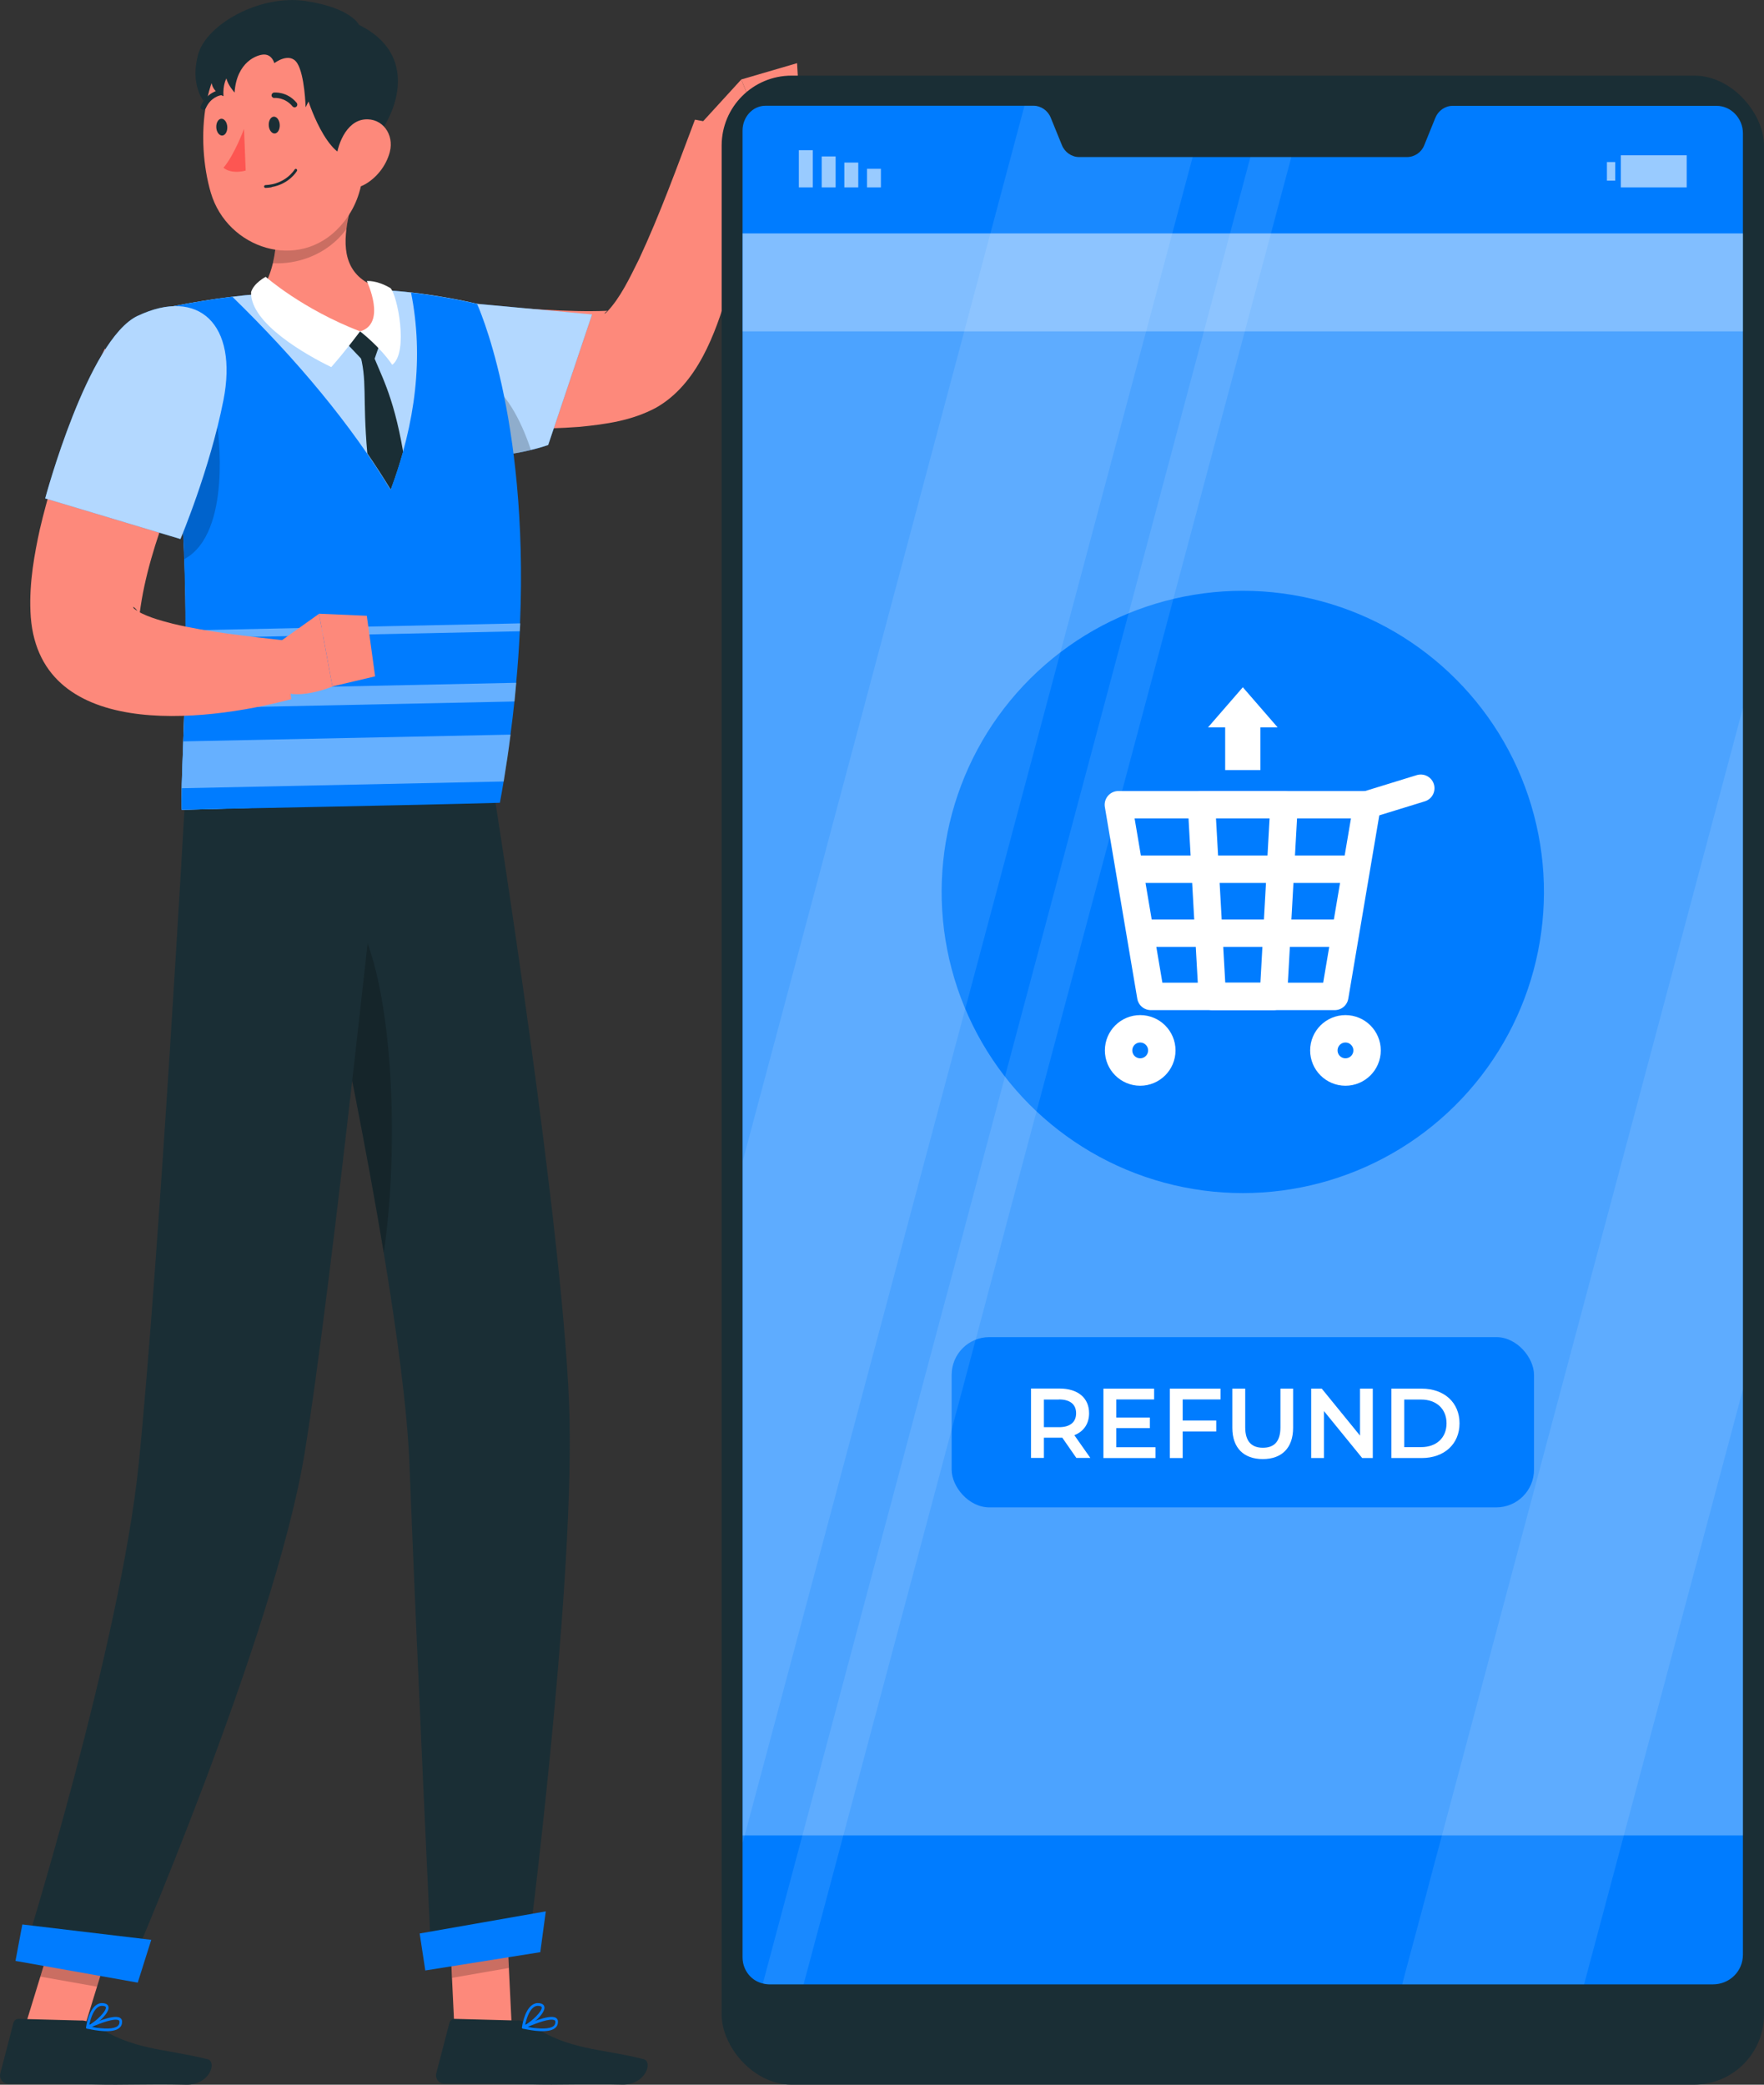 <svg xmlns="http://www.w3.org/2000/svg" id="Layer_2" data-name="Layer 2" viewBox="0 0 169.81 200.69"><rect x="0" y="0" width="169.81" height="200.69" fill="#333333" stroke="none"/><defs><style>      .cls-1, .cls-2, .cls-3, .cls-4, .cls-5 {        fill: #fff;      }      .cls-6 {        fill: none;        stroke: #fff;        stroke-linecap: round;        stroke-linejoin: round;        stroke-width: 2.64px;      }      .cls-2 {        opacity: .4;      }      .cls-3 {        opacity: .3;      }      .cls-3, .cls-7, .cls-5 {        isolation: isolate;      }      .cls-8 {        opacity: .2;      }      .cls-4 {        opacity: .7;      }      .cls-9 {        fill: #fd897b;      }      .cls-10 {        fill: #007cff;      }      .cls-7 {        opacity: .1;      }      .cls-11 {        fill: #fd5652;      }      .cls-12 {        fill: #1a2e35;      }      .cls-5 {        opacity: .6;      }    </style></defs><g id="OBJECTS"><g><g><path class="cls-9" d="M46.21,29.42c4.1,.23,8.34,.66,12.27,.5-.46,.34-.31,.36-.02,.07,1.27-1.35,2.14-3.2,3.06-5.05,2.02-4.32,3.67-8.91,5.38-13.42,0,0,5.58,1.05,5.58,1.05-.24,5.28-.99,10.41-2.42,15.52-1.19,4-2.92,8.9-6.91,11.16-2.35,1.26-4.86,1.59-7.34,1.84-3.75,.28-7.12,.22-10.82-.27,0,0,1.22-11.4,1.22-11.4h0Z"></path><path class="cls-10" d="M45.94,29.25l11.05,1.03-4.22,12.56s-8.34,3-11.44-1.22c-3.09-4.22-3.54-12.27,4.61-12.37Z"></path><path class="cls-4" d="M56.99,30.28l-4.22,12.56s-.65,.23-1.67,.48c-1.66,.41-4.29,.84-6.55,.3h0c-1.27-.3-2.42-.91-3.21-2-3.09-4.22-3.53-12.27,4.61-12.37l11.05,1.02Z"></path><path class="cls-8" d="M51.1,43.32c-1.66,.41-4.29,.84-6.55,.3h0c-1.51-3.21,.09-8.39,2.23-7.06,2.25,1.4,3.63,4.65,4.33,6.76Z"></path><g><path class="cls-9" d="M67.55,11.82l3.81-4.17,2.35,5.81s-3.62,3.52-5.36,1.58l-.81-3.21Z"></path><polygon class="cls-9" points="76.73 6.08 77.06 11.76 73.71 13.46 71.36 7.65 76.73 6.08"></polygon></g><polygon class="cls-9" points="43.81 196.65 49.29 195.69 48.66 182.8 43.19 183.75 43.81 196.65"></polygon><polygon class="cls-9" points="2.05 196.26 7.5 197.23 11.3 184.87 5.84 183.9 2.05 196.26"></polygon><g><polygon class="cls-8" points="48.66 182.8 48.98 189.45 43.51 190.4 43.18 183.76 48.66 182.8"></polygon><polygon class="cls-8" points="5.84 183.9 11.3 184.87 9.34 191.25 3.88 190.28 5.84 183.9"></polygon></g><path class="cls-12" d="M50.83,187.83l-9.27,1.61s-1.48-31.16-2.14-48.4c-.2-5.25-1.18-12.58-2.48-20.45-1.65-9.91-3.81-20.64-5.6-29.05-1.89-8.86-3.35-15.13-3.35-15.13l19.5-.46s7.01,43.88,7.34,60.79c.34,17.58-4,51.09-4,51.09Z"></path><path class="cls-8" d="M36.94,120.59c-1.65-9.91-3.81-20.64-5.6-29.05l2.26-4.25c4.5,5.94,4.81,23.71,3.34,33.29Z"></path><path class="cls-12" d="M36.97,76.2s-5.02,47.72-7.66,63.77c-2.9,17.57-17.2,50.46-17.2,50.46l-10-1.78s9.5-30.28,11.26-47.89c1.97-19.69,4.46-64.11,4.46-64.11l19.14-.46Z"></path><polygon class="cls-10" points="13.26 190.86 1.49 188.77 2.15 185.26 14.56 186.74 13.26 190.86"></polygon><polygon class="cls-10" points="52.01 187.93 40.94 189.69 40.4 186.13 52.54 184 52.01 187.93"></polygon><g><path class="cls-12" d="M49.82,194.51l-6.06-.16c-.23,0-.43,.15-.49,.36l-1.27,4.88c-.13,.51,.24,1,.76,1,2.19,.02,5.35-.02,8.1,.05,3.22,.09,5.26-.07,9.03,.03,2.28,.06,3-2.22,2.05-2.45-4.31-1.06-7.13-.85-10.8-3.26-.4-.26-.84-.45-1.32-.47Z"></path><path class="cls-10" d="M50.25,195.18c0-.06,.02-.11,.07-.13,.26-.12,2.53-1.2,3.19-.8,.13,.08,.2,.2,.2,.35,.01,.26-.08,.47-.27,.63-.63,.52-2.21,.26-3.1,.06,0,0-.01,0-.02,0-.05-.02-.08-.06-.08-.11Zm.55-.06c1.22,.24,2.13,.21,2.49-.08,.12-.1,.18-.24,.17-.42,0-.07-.03-.11-.08-.14-.01,0-.03-.02-.05-.02-.41-.16-1.64,.27-2.54,.67Z"></path><path class="cls-10" d="M50.3,195.27s-.06-.07-.05-.12c0-.06,.21-1.55,.94-2.11,.22-.17,.47-.24,.74-.2,.36,.05,.46,.23,.48,.38,.08,.63-1.29,1.79-1.97,2.07-.03,.01-.07,.01-.1,0-.01,0-.02-.01-.03-.02Zm1.59-2.17c-.2-.03-.38,.02-.54,.15-.48,.37-.71,1.25-.79,1.68,.7-.39,1.63-1.31,1.59-1.68,0-.02-.01-.08-.12-.12-.03-.01-.08-.02-.13-.03Z"></path></g><g><path class="cls-10" d="M14.87,29.86c1.4,6.19,2.17,12.46,2.59,18.35,.3,4.31,.41,8.42,.41,12.14,.01,8.72-.52,15.35-.37,17.61,4.35-.12,20.73-.58,29.66-.84,5.64-31.32-1.22-47.87-1.22-47.87,0,0-3.24-.79-7.03-1.17-.5-.05-1.01-.09-1.52-.12-3.34-.21-8.83,.07-12.61,.36-.8,.06-1.6,.14-2.39,.24-3.99,.48-7.52,1.3-7.52,1.3Z"></path><path class="cls-4" d="M14.87,29.86c1.4,6.19,2.17,12.46,2.59,18.35,.3,4.31,.41,8.42,.41,12.14,.01,8.72-.52,15.35-.37,17.61,4.35-.12,20.73-.58,29.66-.84,5.64-31.32-1.22-47.87-1.22-47.87,0,0-3.24-.79-7.03-1.17-.5-.05-1.01-.09-1.52-.12-3.34-.21-8.83,.07-12.61,.36-.8,.06-1.6,.14-2.39,.24-3.99,.48-7.52,1.3-7.52,1.3Z"></path></g><path class="cls-12" d="M35.76,33.74c.78,2.2,2.06,4.01,3.05,9.76-.34,1.21-.73,2.43-1.19,3.65-.71-1.17-1.46-2.33-2.26-3.5-.49-5.55,.04-7.03-.78-9.83l1.18-.07Z"></path><polygon class="cls-12" points="35.72 35.53 36.69 32.72 34.66 31.9 33.18 32.86 35.72 35.53"></polygon><path class="cls-9" d="M34.58,31.9c-4.56,.23-7.68-1.5-9.8-3.58,.73-.73,1.2-1.77,1.49-2.99,.82-3.43,.14-8.25-.5-11.23l7.86,6.38c-.12,.52-.22,1.04-.28,1.56-.34,2.64,.24,5.13,4.04,5.91,.8,1.33,.67,3.77-2.81,3.95Z"></path><path class="cls-1" d="M34.66,31.9s-1.27,1.73-2.77,3.44c-2.33-1.13-7.82-4.2-7.72-7.22,.27-.89,1.41-1.47,1.41-1.47,0,0,3.51,3.1,9.08,5.25Z"></path><path class="cls-1" d="M34.66,31.9s1.85,1.4,3.1,3.22c1.61-1.21,.47-6.8-.18-7.39-1.37-.8-2.27-.67-2.27-.67,0,0,1.96,4.09-.65,4.84Z"></path><path class="cls-8" d="M33.63,20.49c-.12,.52-.22,1.04-.28,1.56-1.93,2.62-4.93,3.41-7.08,3.29,.82-3.43,.14-8.25-.5-11.23l7.86,6.38Z"></path><g><path class="cls-12" d="M20.05,6.19c-.82,2.08-.76,6.48,2.31,5.27s-.9-8.85-2.31-5.27Z"></path><path class="cls-9" d="M35.19,10.15c-.06,5.49,.18,8.72-2.45,11.64-3.96,4.4-10.86,2.17-12.45-3.25-1.43-4.88-1.09-13.04,4.18-15.44,5.19-2.36,10.78,1.56,10.72,7.05Z"></path><path class="cls-12" d="M26.93,12.02c.02,.45-.2,.82-.49,.83-.29,.01-.55-.34-.57-.79-.02-.45,.2-.82,.49-.83,.29-.01,.55,.34,.57,.79Z"></path><path class="cls-12" d="M21.88,12.22c.02,.45-.2,.82-.49,.83-.29,.01-.55-.34-.57-.79-.02-.45,.2-.82,.49-.83s.55,.34,.57,.79Z"></path><path class="cls-11" d="M23.5,12.38s-.92,2.52-1.99,3.77c.82,.67,2.14,.27,2.14,.27l-.16-4.04Z"></path><path class="cls-12" d="M26.14,18.03c-.18,.03-.38,.05-.58,.06-.07,0-.13-.05-.14-.13,0-.07,.05-.13,.12-.14,1.96-.08,2.81-1.48,2.82-1.5,.04-.06,.12-.08,.18-.05,.06,.04,.08,.12,.05,.18-.03,.06-.76,1.27-2.45,1.56Z"></path><path class="cls-12" d="M28.41,10.33c-.09,.02-.19-.02-.25-.09-.75-.9-1.72-.81-1.73-.81-.14,.02-.28-.09-.29-.23s.09-.27,.23-.29c.05,0,1.26-.13,2.19,.99,.09,.11,.08,.28-.03,.37-.04,.03-.08,.05-.12,.06Z"></path><path class="cls-12" d="M19.62,10.58s-.1,0-.15-.02c-.13-.06-.2-.21-.14-.35,.57-1.33,1.76-1.54,1.81-1.55,.14-.02,.28,.07,.3,.22,.03,.14-.07,.28-.21,.3-.05,0-.96,.18-1.42,1.24-.04,.08-.11,.14-.19,.15Z"></path><path class="cls-12" d="M26.41,6.08s1.47-1.14,2.2,0,.81,4.25,.81,4.25l.28-.56s2.21,6.85,4.96,5c2.76-1.85,6.64-9.04-.09-12.37,0,0-.76-1.65-5.15-2.3-4.39-.66-9.55,2.23-10.35,5.15-.79,2.91,.53,4.47,.53,4.47,.2-1.05,.77-1.74,.77-1.74,.14,.93,1.14,1.28,1.14,1.28-.07-1.14,.29-1.71,.29-1.71,.11,.61,.78,1.36,.78,1.36,.2-2.98,2.2-3.66,2.84-3.66,.79,0,.99,.84,.99,.84Z"></path><path class="cls-9" d="M37.53,14.61c-.37,1.43-1.36,2.56-2.42,3.15-1.59,.89-2.84-.43-2.77-2.17,.06-1.56,.96-3.91,2.74-4.09,1.75-.18,2.87,1.47,2.45,3.1Z"></path></g><g><path class="cls-12" d="M7.85,194.51l-6.06-.16c-.23,0-.43,.15-.49,.36L.03,199.6c-.13,.51,.24,1,.76,1,2.19,.02,5.35-.02,8.1,.05,3.22,.09,5.26-.07,9.03,.03,2.28,.06,3-2.22,2.05-2.45-4.31-1.06-7.13-.85-10.8-3.26-.4-.26-.84-.45-1.32-.47Z"></path><path class="cls-10" d="M8.29,195.18c0-.06,.02-.11,.07-.13,.26-.12,2.53-1.2,3.19-.8,.13,.08,.2,.2,.2,.35,.01,.26-.08,.47-.27,.63-.63,.52-2.21,.26-3.1,.06,0,0-.01,0-.02,0-.05-.02-.08-.06-.08-.11Zm.55-.06c1.22,.24,2.13,.21,2.49-.08,.12-.1,.18-.24,.17-.42,0-.07-.03-.11-.08-.14-.01,0-.03-.02-.05-.02-.41-.16-1.64,.27-2.54,.67Z"></path><path class="cls-10" d="M8.34,195.27s-.06-.07-.05-.12c0-.06,.21-1.55,.94-2.11,.22-.17,.47-.24,.74-.2,.36,.05,.46,.23,.48,.38,.08,.63-1.29,1.79-1.97,2.07-.03,.01-.07,.01-.1,0-.01,0-.02-.01-.03-.02Zm1.59-2.17c-.2-.03-.38,.02-.54,.15-.48,.37-.71,1.25-.79,1.68,.7-.39,1.63-1.31,1.59-1.68,0-.02-.01-.08-.12-.12-.03-.01-.08-.02-.13-.03Z"></path></g><g><path class="cls-10" d="M50.08,60.01c-.01,.25-.02,.5-.04,.76-.08,1.59-.19,3.25-.35,4.96-.05,.59-.11,1.19-.17,1.8-.11,1.04-.23,2.1-.38,3.19-.18,1.46-.41,2.97-.66,4.51-.11,.68-.23,1.36-.36,2.05-8.93,.26-26.29,.55-30.63,.68-.03-.49-.03-1.19,0-2.08,.03-1.19,.09-2.71,.15-4.51,.04-.98,.08-2.05,.11-3.18,.01-.58,.03-1.17,.04-1.79,.04-1.54,.06-3.21,.06-4.96,0-.25,0-.5,0-.75v-.33c0-2.07-.04-4.26-.12-6.53-.06-1.82-.16-3.7-.29-5.61-.12-1.75-.28-3.53-.48-5.32-.45-4.27-1.13-8.67-2.11-13.03,0,0,3.53-.82,7.52-1.3,6.27,6.12,11.42,12.31,15.23,18.59,2.41-6.46,3.2-12.8,1.97-18.99,3.5,.4,6.35,1.09,6.35,1.09,0,0,4.97,10.61,4.14,30.76Z"></path><path class="cls-2" d="M49.15,70.72c-.18,1.46-.41,2.97-.66,4.51l-30.99,.65c.03-1.19,.09-2.71,.15-4.51l31.5-.65Z"></path><path class="cls-2" d="M49.7,65.73c-.05,.59-.11,1.19-.17,1.8l-31.77,.66c.01-.58,.03-1.17,.04-1.79l31.9-.67Z"></path><path class="cls-2" d="M50.08,60.01c-.01,.25-.02,.5-.04,.76l-32.18,.67c0-.25,0-.5,0-.75l32.21-.68Z"></path><path class="cls-8" d="M17.75,53.82c-.06-1.82-.16-3.7-.29-5.61-.12-1.75-.28-3.53-.48-5.32,1.22-1.17,2.59-1.91,3.95-1.8,0,0,1.49,10.2-3.18,12.73Z"></path></g><path class="cls-9" d="M20.48,38.41c-2.61,6.51-6.15,13.7-7.03,20.61-.02,.11,.03,.31-.11,0-.16-.33-.37-.53-.47-.57-.09-.05-.07,.04,.05,.15,.83,.67,2.5,1.14,3.74,1.45,3.28,.79,7.12,1.19,10.78,1.61l.59,5.65c-8.46,2.26-24.61,4.06-25.1-8.45-.12-2.81,.4-5.6,.91-7.93,1.44-6.1,3.58-11.7,6.24-17.35,0,0,10.39,4.83,10.39,4.83h0Z"></path><g><path class="cls-10" d="M13.26,30.4c-4.81,2.27-8.91,17.58-8.91,17.58l13.02,3.91s2.81-6.63,4.14-13.37c1.44-7.34-2.42-10.87-8.24-8.12Z"></path><path class="cls-4" d="M13.26,30.4c-4.81,2.27-8.91,17.58-8.91,17.58l13.02,3.91s2.81-6.63,4.14-13.37c1.44-7.34-2.42-10.87-8.24-8.12Z"></path></g><path class="cls-9" d="M26.13,62.35l4.58-3.26,1.29,7s-4.51,1.9-5.77-.39l-.09-3.34Z"></path><polygon class="cls-9" points="35.31 59.28 36.11 65.11 32 66.08 30.71 59.08 35.31 59.28"></polygon></g><g><rect class="cls-12" x="69.47" y="7.28" width="100.34" height="193.4" rx="6.73" ry="6.73"></rect><g><path class="cls-10" d="M167.78,12.81V188.17c0,1.61-1.29,2.86-2.9,2.86H74.08c-.23,0-.45-.03-.66-.09-.45-.11-.84-.33-1.16-.64-.48-.47-.78-1.13-.78-1.89V12.57c0-1.27,.94-2.39,2.22-2.39h25.79c.72,0,1.39,.47,1.66,1.16l1.07,2.63c.27,.68,.93,1.15,1.66,1.15h31.56c.73,0,1.39-.45,1.66-1.13l1.07-2.64c.27-.68,.93-1.16,1.66-1.16h25.42c1.4,0,2.53,1.22,2.53,2.63Z"></path><g><g><rect class="cls-5" x="83.47" y="16.25" width="1.34" height="1.79" transform="translate(168.27 34.29) rotate(180)"></rect><rect class="cls-5" x="81.28" y="15.66" width="1.34" height="2.39" transform="translate(163.9 33.7) rotate(180)"></rect><rect class="cls-5" x="79.09" y="15.06" width="1.34" height="2.98" transform="translate(159.53 33.1) rotate(180)"></rect><rect class="cls-5" x="76.91" y="14.46" width="1.34" height="3.58" transform="translate(155.15 32.5) rotate(180)"></rect></g><g><rect class="cls-5" x="154.69" y="15.6" width=".8" height="1.79"></rect><rect class="cls-5" x="156.04" y="14.95" width="6.34" height="3.09" transform="translate(318.41 32.99) rotate(180)"></rect></g></g></g><rect class="cls-3" x="71.49" y="22.47" width="96.29" height="154.22"></rect><g><rect class="cls-10" x="91.61" y="128.72" width="56.06" height="16.39" rx="3.63" ry="3.63"></rect><g><path class="cls-1" d="M103.62,140.36l-1.36-1.96c-.09,0-.17,0-.26,0h-1.51v1.95h-1.24v-6.68h2.75c1.76,0,2.84,.9,2.84,2.38,0,1.01-.52,1.76-1.42,2.11l1.54,2.19h-1.34Zm-1.68-5.63h-1.45v2.66h1.45c1.09,0,1.65-.5,1.65-1.34s-.56-1.33-1.65-1.33Z"></path><path class="cls-1" d="M111.23,139.32v1.04h-5.01v-6.68h4.88v1.04h-3.64v1.74h3.23v1.02h-3.23v1.84h3.77Z"></path><path class="cls-1" d="M113.85,134.72v2.03h3.23v1.05h-3.23v2.56h-1.24v-6.68h4.88v1.04h-3.64Z"></path><path class="cls-1" d="M118.63,137.45v-3.77h1.24v3.72c0,1.37,.62,1.97,1.7,1.97s1.69-.59,1.69-1.97v-3.72h1.22v3.77c0,1.95-1.1,3.01-2.92,3.01s-2.93-1.06-2.93-3.01Z"></path><path class="cls-1" d="M132.15,133.68v6.68h-1.02l-3.68-4.52v4.52h-1.23v-6.68h1.02l3.68,4.52v-4.52h1.23Z"></path><path class="cls-1" d="M133.94,133.68h2.92c2.17,0,3.64,1.34,3.64,3.34s-1.48,3.34-3.64,3.34h-2.92v-6.68Zm2.86,5.63c1.49,0,2.45-.91,2.45-2.29s-.96-2.29-2.45-2.29h-1.62v4.58h1.62Z"></path></g></g><rect class="cls-3" x="71.49" y="22.47" width="96.29" height="9.43"></rect><g><circle class="cls-10" cx="119.64" cy="85.87" r="28.99" transform="translate(8.58 182.58) rotate(-76.72)"></circle><g><g><polygon class="cls-6" points="128.49 95.92 110.78 95.92 107.66 77.47 131.61 77.47 128.49 95.92"></polygon><polygon class="cls-6" points="122.58 95.92 116.7 95.92 115.66 77.47 123.61 77.47 122.58 95.92"></polygon><line class="cls-6" x1="108.88" y1="83.68" x2="130.39" y2="83.68"></line><line class="cls-6" x1="110.03" y1="89.84" x2="129.24" y2="89.84"></line></g><g><circle class="cls-6" cx="129.52" cy="101.12" r="2.08"></circle><circle class="cls-6" cx="109.76" cy="101.12" r="2.08"></circle></g></g><polygon class="cls-1" points="122.99 70.02 119.64 66.16 116.29 70.02 117.94 70.02 117.94 74.13 121.33 74.13 121.33 70.02 122.99 70.02"></polygon><line class="cls-6" x1="131.61" y1="77.47" x2="136.77" y2="75.88"></line></g><g class="cls-7"><path class="cls-1" d="M114.81,15.12l-27.72,103.83h0s-.31,1.17-.31,1.17h0s-.5,1.88-.5,1.88h0s-.31,1.17-.31,1.17l-14.47,54.22V111.77L98.62,10.18h.88c.73,0,1.39,.48,1.66,1.16l1.07,2.63c.27,.68,.93,1.15,1.66,1.15h10.93Z"></path><polygon class="cls-1" points="167.78 68.15 167.78 133.76 152.49 191.03 134.98 191.03 135.3 189.81 135.76 188.09 136.68 184.66 137.14 182.95 138.05 179.51 138.51 177.8 152.92 123.82 152.92 123.81 153.59 121.32 167.78 68.15"></polygon><path class="cls-1" d="M124.31,15.12l-27.55,103.18-.16,.62-1.51,5.65-.16,.62-17.57,65.83h-3.26c-.23,0-.45-.03-.66-.09l17.55-65.75,.17-.62,1.51-5.65,.16-.62L120.37,15.12h3.94Z"></path></g></g></g></g></svg>